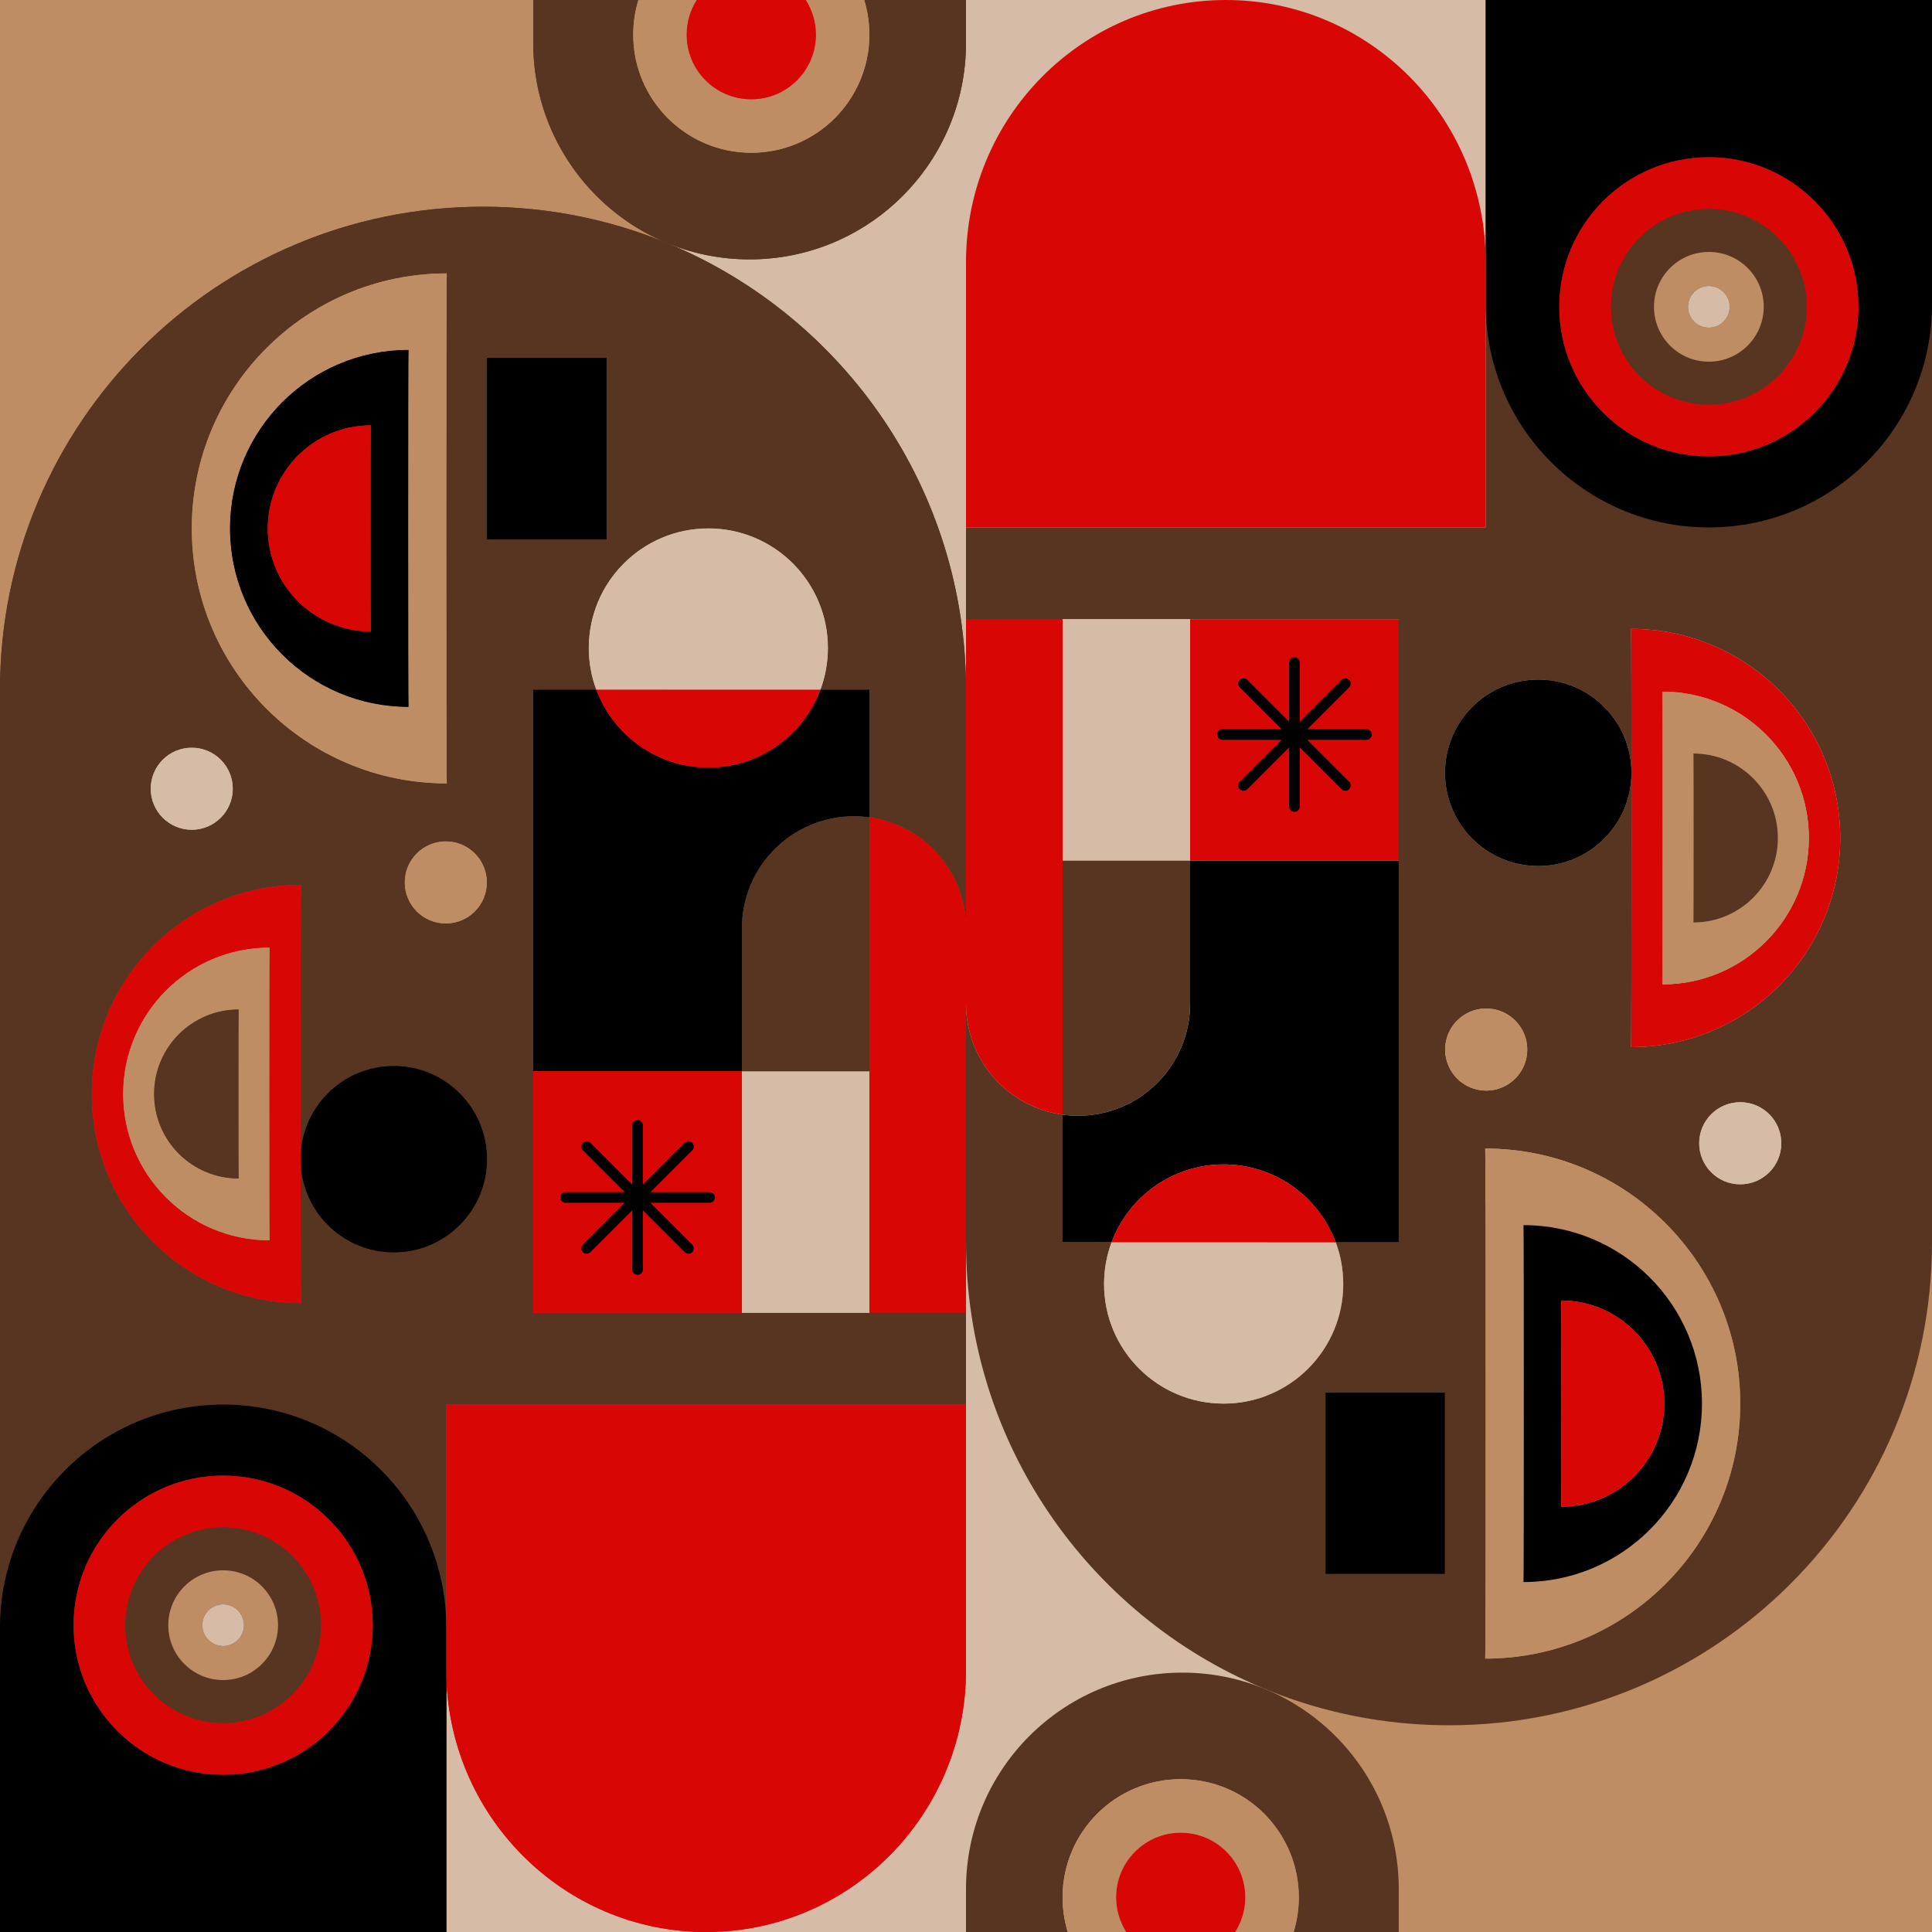 <?xml version="1.0" encoding="utf-8"?>
<!-- Generator: Adobe Illustrator 24.1.0, SVG Export Plug-In . SVG Version: 6.00 Build 0)  -->
<svg version="1.1" xmlns="http://www.w3.org/2000/svg" xmlns:xlink="http://www.w3.org/1999/xlink" x="0px" y="0px"
	 viewBox="0 0 2000 2000" style="enable-background:new 0 0 2000 2000;" xml:space="preserve">
<style type="text/css">
	.st0{fill:#D6BCA7;}
	.st1{fill:#BE8D63;}
	.st2{fill:#583521;}
	.st3{fill:none;}
	.st4{fill:#D80705;}
	.st5{fill:#543710;}
	.st6{clip-path:url(#SVGID_2_);fill:#D6BCA7;}
	.st7{clip-path:url(#SVGID_2_);fill:#BE8D63;}
	.st8{clip-path:url(#SVGID_2_);}
	.st9{clip-path:url(#SVGID_2_);fill:#D80705;}
	.st10{fill:#050505;}
	.st11{clip-path:url(#SVGID_4_);}
	.st12{fill:#D5BBA7;}
	.st13{clip-path:url(#SVGID_6_);}
	.st14{clip-path:url(#SVGID_8_);fill:#D6BCA7;}
	.st15{clip-path:url(#SVGID_8_);}
	.st16{fill:#FFFFFF;}
	.st17{clip-path:url(#SVGID_10_);fill:none;}
	.st18{clip-path:url(#SVGID_10_);}
</style>
<g id="Capa_1">
	<rect class="st0" width="2000" height="2000"/>
	<rect class="st1" width="687.96" height="754.29"/>
	<rect x="1312.04" y="1245.83" class="st1" width="687.96" height="754.29"/>
	<g>
		<path class="st2" d="M1000,960.97V714c0-207.56-126.47-385.57-306.56-461.2c-1.84-0.73-3.67-1.49-5.48-2.26
			C629.93,226.98,566.48,214,500,214h0C223.86,214,0,437.86,0,714v740v546h462v-546h538v-345H900v250H768H552v-250V714h65.24
			c-5.01-13.45-7.76-28.01-7.76-43.21c0-68.37,55.42-123.79,123.79-123.79s123.79,55.42,123.79,123.79c0,15.2-2.74,29.75-7.76,43.21
			H900v132.08C956.49,853.87,1000,902.34,1000,960.97z M504,913.5c0,23.47-19.03,42.5-42.5,42.5S419,936.97,419,913.5
			s19.03-42.5,42.5-42.5S504,890.03,504,913.5z M462.5,283c-0.61,0-0.61,528,0,528c-145.8,0-264-118.2-264-264S316.7,283,462.5,283z
			 M198.5,774c23.47,0,42.5,19.03,42.5,42.5S221.97,859,198.5,859S156,839.97,156,816.5S175.03,774,198.5,774z M311.5,916
			c-0.5,0-0.5,433,0,433C191.93,1349,95,1252.07,95,1132.5S191.93,916,311.5,916z M407.65,1296.49c-53.3,0-96.5-43.2-96.5-96.5
			s43.2-96.5,96.5-96.5s96.5,43.2,96.5,96.5S460.94,1296.49,407.65,1296.49z M627.89,558.45H504.15V370.53h123.75V558.45z"/>
		<path class="st3" d="M462,1685v-231H231C358.58,1454,462,1557.42,462,1685z"/>
		<path d="M231,1454L231,1454c-127.58,0-231,103.42-231,231v315h462v-273v-42C462,1557.42,358.58,1454,231,1454z M231,1837.24
			c-85.52,0-154.85-69.33-154.85-154.85c0-85.52,69.33-154.85,154.85-154.85s154.85,69.33,154.85,154.85
			C385.85,1767.91,316.52,1837.24,231,1837.24z"/>
		<path class="st4" d="M462,1454v233.04v41.73c0,149.8,120.44,271.23,269,271.23h0c148.56,0,269-121.44,269-271.23V1454H462z"/>
		<path class="st4" d="M231,1527.54c-85.52,0-154.85,69.33-154.85,154.85c0,85.52,69.33,154.85,154.85,154.85
			s154.85-69.33,154.85-154.85C385.85,1596.87,316.52,1527.54,231,1527.54z M231,1783.63c-55.91,0-101.23-45.32-101.23-101.23
			c0-55.91,45.32-101.23,101.23-101.23s101.23,45.32,101.23,101.23C332.23,1738.3,286.91,1783.63,231,1783.63z"/>
		<path class="st2" d="M231,1581.16c-55.91,0-101.23,45.32-101.23,101.23c0,55.91,45.32,101.23,101.23,101.23
			s101.23-45.32,101.23-101.23C332.23,1626.48,286.91,1581.16,231,1581.16z M231,1739.2c-31.37,0-56.81-25.43-56.81-56.81
			s25.43-56.81,56.81-56.81s56.81,25.43,56.81,56.81S262.37,1739.2,231,1739.2z"/>
		<path class="st1" d="M231,1625.58c-31.37,0-56.81,25.43-56.81,56.81s25.43,56.81,56.81,56.81s56.81-25.43,56.81-56.81
			S262.37,1625.58,231,1625.58z M231,1703.97c-11.92,0-21.57-9.66-21.57-21.57s9.66-21.57,21.57-21.57s21.57,9.66,21.57,21.57
			S242.92,1703.97,231,1703.97z"/>
		<circle class="st0" cx="231" cy="1682.39" r="21.57"/>
		<path d="M768,960.97c0-64.06,51.93-116,116-116h0c5.43,0,10.77,0.38,16,1.1V714h-50.68c-17.53,47.06-62.87,80.59-116.04,80.59
			c-53.17,0-98.5-33.52-116.04-80.59H552v395h216V960.97z"/>
		<path class="st4" d="M552,1109v250h216v-250H552z"/>
		<rect x="768" y="1109" class="st0" width="132" height="250"/>
		<path class="st4" d="M311.5,916C191.93,916,95,1012.93,95,1132.5S191.93,1349,311.5,1349C311,1349,311,916,311.5,916z M279,1284
			c-83.67,0-151.5-67.83-151.5-151.5S195.33,981,279,981C278.65,981,278.65,1284,279,1284z"/>
		<path class="st1" d="M127.5,1132.5c0,83.67,67.83,151.5,151.5,151.5c-0.35,0-0.35-303,0-303
			C195.33,981,127.5,1048.83,127.5,1132.5z M247,1220c-48.32,0-87.5-39.18-87.5-87.5s39.18-87.5,87.5-87.5
			C246.8,1045,246.8,1220,247,1220z"/>
		<path class="st2" d="M159.5,1132.5c0,48.32,39.18,87.5,87.5,87.5c-0.2,0-0.2-175,0-175C198.68,1045,159.5,1084.18,159.5,1132.5z"
			/>
		<path class="st1" d="M462.5,811c-0.61,0-0.61-528,0-528c-145.8,0-264,118.2-264,264S316.7,811,462.5,811z M422.87,362.26
			c-0.43,0-0.43,369.48,0,369.48c-102.03,0-184.74-82.71-184.74-184.74S320.84,362.26,422.87,362.26z"/>
		<path d="M422.87,731.74c-0.43,0-0.43-369.48,0-369.48c-102.03,0-184.74,82.71-184.74,184.74S320.84,731.74,422.87,731.74z
			 M383.85,440.3c-0.25,0-0.25,213.39,0,213.39c-58.93,0-106.7-47.77-106.7-106.7S324.92,440.3,383.85,440.3z"/>
		<path class="st4" d="M383.85,653.7c-0.25,0-0.25-213.39,0-213.39c-58.93,0-106.7,47.77-106.7,106.7S324.92,653.7,383.85,653.7z"/>
		<circle class="st1" cx="461.5" cy="913.5" r="42.5"/>
		<circle class="st0" cx="198.5" cy="816.5" r="42.5"/>
		<circle cx="407.65" cy="1199.99" r="96.5"/>
		<path class="st0" d="M857.07,670.79c0-68.37-55.42-123.79-123.79-123.79s-123.79,55.42-123.79,123.79
			c0,15.2,2.74,29.75,7.76,43.21h232.07C854.33,700.55,857.07,685.99,857.07,670.79z"/>
		<path class="st4" d="M733.28,794.59c53.17,0,98.5-33.52,116.04-80.59H617.24C634.77,761.06,680.11,794.59,733.28,794.59z"/>
		<rect x="504.15" y="370.53" width="123.75" height="187.91"/>
		<path class="st2" d="M776,268.51L776,268.51c123.71,0,224-100.29,224-224V0H894.64c3.48,11.35,5.36,23.41,5.36,35.91v0
			c0,67.53-54.74,122.27-122.27,122.27h0c-67.53,0-122.27-54.74-122.27-122.27v0c0-12.5,1.88-24.55,5.36-35.91H552v44.51
			c0,92.46,56.02,171.82,135.96,206.03c1.83,0.74,3.66,1.5,5.48,2.26C718.99,262.94,746.84,268.51,776,268.51z"/>
		<path d="M687.96,250.54c1.82,0.78,3.64,1.53,5.48,2.26C691.62,252.04,689.79,251.28,687.96,250.54z"/>
		<path class="st1" d="M655.47,35.91c0,67.53,54.74,122.27,122.27,122.27h0c67.53,0,122.27-54.74,122.27-122.27v0
			c0-12.5-1.88-24.55-5.36-35.91h-60.48c6.62,10.38,10.47,22.69,10.47,35.91v0c0,36.94-29.95,66.89-66.89,66.89h0
			c-36.94,0-66.89-29.95-66.89-66.89v0c0-13.22,3.85-25.53,10.47-35.91h-60.48C657.35,11.35,655.47,23.41,655.47,35.91L655.47,35.91
			z"/>
		<path class="st4" d="M710.84,35.91L710.84,35.91c0,36.94,29.95,66.89,66.89,66.89h0c36.94,0,66.89-29.95,66.89-66.89v0
			c0-13.22-3.85-25.53-10.47-35.91H721.31C714.69,10.38,710.84,22.69,710.84,35.91z"/>
		<path class="st4" d="M900,846.08V1109h100V960.97C1000,902.34,956.49,853.87,900,846.08z"/>
		<path class="st2" d="M884,844.97L884,844.97c-64.07,0-116,51.93-116,116V1109h132V846.08C894.77,845.35,889.43,844.97,884,844.97z
			"/>
		<g>
			<g>
				<path d="M660,1319.69c-3.04,0-5.5-2.46-5.5-5.5v-61.28l-43.33,43.33c-2.15,2.15-5.63,2.15-7.78,0
					c-1.07-1.07-1.61-2.48-1.61-3.89s0.54-2.82,1.61-3.89l43.33-43.33h-61.28c-3.04,0-5.5-2.46-5.5-5.5s2.46-5.5,5.5-5.5h61.28
					l-43.33-43.33c-1.07-1.07-1.61-2.48-1.61-3.89s0.54-2.82,1.61-3.89c2.15-2.15,5.63-2.15,7.78,0l43.33,43.33v-61.28
					c0-3.04,2.46-5.5,5.5-5.5s5.5,2.46,5.5,5.5v61.28l43.33-43.33c2.15-2.15,5.63-2.15,7.78,0c1.07,1.07,1.61,2.48,1.61,3.89
					s-0.54,2.82-1.61,3.89l-43.33,43.33h61.28c3.04,0,5.5,2.46,5.5,5.5s-2.46,5.5-5.5,5.5h-61.28l43.33,43.33
					c1.07,1.07,1.61,2.48,1.61,3.89s-0.54,2.82-1.61,3.89c-2.15,2.15-5.63,2.15-7.78,0l-43.33-43.33v61.28
					C665.5,1317.23,663.04,1319.69,660,1319.69z"/>
			</g>
		</g>
	</g>
	<g>
		<path class="st2" d="M1000,960.97V714c0-207.56-126.47-385.57-306.56-461.2c-1.84-0.73-3.67-1.49-5.48-2.26
			C629.93,226.98,566.48,214,500,214h0C223.86,214,0,437.86,0,714v740v546h462v-546h538v-345H900v250H768H552v-250V714h65.24
			c-5.01-13.45-7.76-28.01-7.76-43.21c0-68.37,55.42-123.79,123.79-123.79s123.79,55.42,123.79,123.79c0,15.2-2.74,29.75-7.76,43.21
			H900v132.08C956.49,853.87,1000,902.34,1000,960.97z M504,913.5c0,23.47-19.03,42.5-42.5,42.5S419,936.97,419,913.5
			s19.03-42.5,42.5-42.5S504,890.03,504,913.5z M462.5,283c-0.61,0-0.61,528,0,528c-145.8,0-264-118.2-264-264S316.7,283,462.5,283z
			 M198.5,774c23.47,0,42.5,19.03,42.5,42.5S221.97,859,198.5,859S156,839.97,156,816.5S175.03,774,198.5,774z M311.5,916
			c-0.5,0-0.5,433,0,433C191.93,1349,95,1252.07,95,1132.5S191.93,916,311.5,916z M407.65,1296.49c-53.3,0-96.5-43.2-96.5-96.5
			s43.2-96.5,96.5-96.5s96.5,43.2,96.5,96.5S460.94,1296.49,407.65,1296.49z M627.89,558.45H504.15V370.53h123.75V558.45z"/>
		<path class="st3" d="M462,1685v-231H231C358.58,1454,462,1557.42,462,1685z"/>
		<path d="M231,1454L231,1454c-127.58,0-231,103.42-231,231v315h462v-273v-42C462,1557.42,358.58,1454,231,1454z M231,1837.24
			c-85.52,0-154.85-69.33-154.85-154.85c0-85.52,69.33-154.85,154.85-154.85s154.85,69.33,154.85,154.85
			C385.85,1767.91,316.52,1837.24,231,1837.24z"/>
		<path class="st4" d="M462,1454v233.04v41.73c0,149.8,120.44,271.23,269,271.23h0c148.56,0,269-121.44,269-271.23V1454H462z"/>
		<path class="st4" d="M231,1527.54c-85.52,0-154.85,69.33-154.85,154.85c0,85.52,69.33,154.85,154.85,154.85
			s154.85-69.33,154.85-154.85C385.85,1596.87,316.52,1527.54,231,1527.54z M231,1783.63c-55.91,0-101.23-45.32-101.23-101.23
			c0-55.91,45.32-101.23,101.23-101.23s101.23,45.32,101.23,101.23C332.23,1738.3,286.91,1783.63,231,1783.63z"/>
		<path class="st2" d="M231,1581.16c-55.91,0-101.23,45.32-101.23,101.23c0,55.91,45.32,101.23,101.23,101.23
			s101.23-45.32,101.23-101.23C332.23,1626.48,286.91,1581.16,231,1581.16z M231,1739.2c-31.37,0-56.81-25.43-56.81-56.81
			s25.43-56.81,56.81-56.81s56.81,25.43,56.81,56.81S262.37,1739.2,231,1739.2z"/>
		<path class="st1" d="M231,1625.58c-31.37,0-56.81,25.43-56.81,56.81s25.43,56.81,56.81,56.81s56.81-25.43,56.81-56.81
			S262.37,1625.58,231,1625.58z M231,1703.97c-11.92,0-21.57-9.66-21.57-21.57s9.66-21.57,21.57-21.57s21.57,9.66,21.57,21.57
			S242.92,1703.97,231,1703.97z"/>
		<circle class="st0" cx="231" cy="1682.39" r="21.57"/>
		<path d="M768,960.97c0-64.06,51.93-116,116-116h0c5.43,0,10.77,0.38,16,1.1V714h-50.68c-17.53,47.06-62.87,80.59-116.04,80.59
			c-53.17,0-98.5-33.52-116.04-80.59H552v395h216V960.97z"/>
		<path class="st4" d="M552,1109v250h216v-250H552z"/>
		<rect x="768" y="1109" class="st0" width="132" height="250"/>
		<path class="st4" d="M311.5,916C191.93,916,95,1012.93,95,1132.5S191.93,1349,311.5,1349C311,1349,311,916,311.5,916z M279,1284
			c-83.67,0-151.5-67.83-151.5-151.5S195.33,981,279,981C278.65,981,278.65,1284,279,1284z"/>
		<path class="st1" d="M127.5,1132.5c0,83.67,67.83,151.5,151.5,151.5c-0.35,0-0.35-303,0-303
			C195.33,981,127.5,1048.83,127.5,1132.5z M247,1220c-48.32,0-87.5-39.18-87.5-87.5s39.18-87.5,87.5-87.5
			C246.8,1045,246.8,1220,247,1220z"/>
		<path class="st2" d="M159.5,1132.5c0,48.32,39.18,87.5,87.5,87.5c-0.2,0-0.2-175,0-175C198.68,1045,159.5,1084.18,159.5,1132.5z"
			/>
		<path class="st1" d="M462.5,811c-0.61,0-0.61-528,0-528c-145.8,0-264,118.2-264,264S316.7,811,462.5,811z M422.87,362.26
			c-0.43,0-0.43,369.48,0,369.48c-102.03,0-184.74-82.71-184.74-184.74S320.84,362.26,422.87,362.26z"/>
		<path d="M422.87,731.74c-0.43,0-0.43-369.48,0-369.48c-102.03,0-184.74,82.71-184.74,184.74S320.84,731.74,422.87,731.74z
			 M383.85,440.3c-0.25,0-0.25,213.39,0,213.39c-58.93,0-106.7-47.77-106.7-106.7S324.92,440.3,383.85,440.3z"/>
		<path class="st4" d="M383.85,653.7c-0.25,0-0.25-213.39,0-213.39c-58.93,0-106.7,47.77-106.7,106.7S324.92,653.7,383.85,653.7z"/>
		<circle class="st1" cx="461.5" cy="913.5" r="42.5"/>
		<circle class="st0" cx="198.5" cy="816.5" r="42.5"/>
		<circle cx="407.65" cy="1199.99" r="96.5"/>
		<path class="st0" d="M857.07,670.79c0-68.37-55.42-123.79-123.79-123.79s-123.79,55.42-123.79,123.79
			c0,15.2,2.74,29.75,7.76,43.21h232.07C854.33,700.55,857.07,685.99,857.07,670.79z"/>
		<path class="st4" d="M733.28,794.59c53.17,0,98.5-33.52,116.04-80.59H617.24C634.77,761.06,680.11,794.59,733.28,794.59z"/>
		<rect x="504.15" y="370.53" width="123.75" height="187.91"/>
		<path class="st2" d="M776,268.51L776,268.51c123.71,0,224-100.29,224-224V0H894.64c3.48,11.35,5.36,23.41,5.36,35.91v0
			c0,67.53-54.74,122.27-122.27,122.27h0c-67.53,0-122.27-54.74-122.27-122.27v0c0-12.5,1.88-24.55,5.36-35.91H552v44.51
			c0,92.46,56.02,171.82,135.96,206.03c1.83,0.74,3.66,1.5,5.48,2.26C718.99,262.94,746.84,268.51,776,268.51z"/>
		<path d="M687.96,250.54c1.82,0.78,3.64,1.53,5.48,2.26C691.62,252.04,689.79,251.28,687.96,250.54z"/>
		<path class="st1" d="M655.47,35.91c0,67.53,54.74,122.27,122.27,122.27h0c67.53,0,122.27-54.74,122.27-122.27v0
			c0-12.5-1.88-24.55-5.36-35.91h-60.48c6.62,10.38,10.47,22.69,10.47,35.91v0c0,36.94-29.95,66.89-66.89,66.89h0
			c-36.94,0-66.89-29.95-66.89-66.89v0c0-13.22,3.85-25.53,10.47-35.91h-60.48C657.35,11.35,655.47,23.41,655.47,35.91L655.47,35.91
			z"/>
		<path class="st4" d="M710.84,35.91L710.84,35.91c0,36.94,29.95,66.89,66.89,66.89h0c36.94,0,66.89-29.95,66.89-66.89v0
			c0-13.22-3.85-25.53-10.47-35.91H721.31C714.69,10.38,710.84,22.69,710.84,35.91z"/>
		<path class="st4" d="M900,846.08V1359h100V960.97C1000,902.34,956.49,853.87,900,846.08z"/>
		<path class="st2" d="M884,844.97L884,844.97c-64.07,0-116,51.93-116,116V1109h132V846.08C894.77,845.35,889.43,844.97,884,844.97z
			"/>
		<g>
			<g>
				<path d="M660,1319.69c-3.04,0-5.5-2.46-5.5-5.5v-61.28l-43.33,43.33c-2.15,2.15-5.63,2.15-7.78,0
					c-1.07-1.07-1.61-2.48-1.61-3.89s0.54-2.82,1.61-3.89l43.33-43.33h-61.28c-3.04,0-5.5-2.46-5.5-5.5s2.46-5.5,5.5-5.5h61.28
					l-43.33-43.33c-1.07-1.07-1.61-2.48-1.61-3.89s0.54-2.82,1.61-3.89c2.15-2.15,5.63-2.15,7.78,0l43.33,43.33v-61.28
					c0-3.04,2.46-5.5,5.5-5.5s5.5,2.46,5.5,5.5v61.28l43.33-43.33c2.15-2.15,5.63-2.15,7.78,0c1.07,1.07,1.61,2.48,1.61,3.89
					s-0.54,2.82-1.61,3.89l-43.33,43.33h61.28c3.04,0,5.5,2.46,5.5,5.5s-2.46,5.5-5.5,5.5h-61.28l43.33,43.33
					c1.07,1.07,1.61,2.48,1.61,3.89s-0.54,2.82-1.61,3.89c-2.15,2.15-5.63,2.15-7.78,0l-43.33-43.33v61.28
					C665.5,1317.23,663.04,1319.69,660,1319.69z"/>
			</g>
		</g>
	</g>
	<g>
		<path class="st2" d="M1000,1039.03V1286c0,207.56,126.47,385.57,306.56,461.2c1.84,0.73,3.67,1.49,5.48,2.26
			c58.03,23.56,121.48,36.54,187.96,36.54h0c276.14,0,500-223.86,500-500V546V0h-462v546h-538v345h100V641h132h216v250v395h-65.24
			c5.01,13.45,7.76,28.01,7.76,43.21c0,68.37-55.42,123.79-123.79,123.79c-68.37,0-123.79-55.42-123.79-123.79
			c0-15.2,2.74-29.75,7.76-43.21H1100v-132.08C1043.51,1146.13,1000,1097.66,1000,1039.03z M1496,1086.5
			c0-23.47,19.03-42.5,42.5-42.5c23.47,0,42.5,19.03,42.5,42.5s-19.03,42.5-42.5,42.5C1515.03,1129,1496,1109.97,1496,1086.5z
			 M1537.5,1717c0.61,0,0.61-528,0-528c145.8,0,264,118.2,264,264S1683.3,1717,1537.5,1717z M1801.5,1226
			c-23.47,0-42.5-19.03-42.5-42.5s19.03-42.5,42.5-42.5c23.47,0,42.5,19.03,42.5,42.5S1824.97,1226,1801.5,1226z M1688.5,1084
			c0.5,0,0.5-433,0-433c119.57,0,216.5,96.93,216.5,216.5S1808.07,1084,1688.5,1084z M1592.35,703.51c53.3,0,96.5,43.2,96.5,96.5
			s-43.2,96.5-96.5,96.5c-53.3,0-96.5-43.2-96.5-96.5S1539.06,703.51,1592.35,703.51z M1372.11,1441.55h123.75v187.91h-123.75
			V1441.55z"/>
		<path class="st3" d="M1538,315v231h231C1641.42,546,1538,442.58,1538,315z"/>
		<path d="M1769,546L1769,546c127.58,0,231-103.42,231-231V0h-462v273v42C1538,442.58,1641.42,546,1769,546z M1769,162.76
			c85.52,0,154.85,69.33,154.85,154.85c0,85.52-69.33,154.85-154.85,154.85s-154.85-69.33-154.85-154.85
			C1614.15,232.09,1683.48,162.76,1769,162.76z"/>
		<path class="st4" d="M1538,546V312.96v-41.73C1538,121.44,1417.56,0,1269,0h0c-148.56,0-269,121.44-269,271.23V546H1538z"/>
		<path class="st4" d="M1769,472.46c85.52,0,154.85-69.33,154.85-154.85c0-85.52-69.33-154.85-154.85-154.85
			s-154.85,69.33-154.85,154.85C1614.15,403.13,1683.48,472.46,1769,472.46z M1769,216.37c55.91,0,101.23,45.32,101.23,101.23
			c0,55.91-45.32,101.23-101.23,101.23s-101.23-45.32-101.23-101.23C1667.77,261.7,1713.09,216.37,1769,216.37z"/>
		<path class="st2" d="M1769,418.84c55.91,0,101.23-45.32,101.23-101.23c0-55.91-45.32-101.23-101.23-101.23
			s-101.23,45.32-101.23,101.23C1667.77,373.52,1713.09,418.84,1769,418.84z M1769,260.8c31.37,0,56.81,25.43,56.81,56.81
			s-25.43,56.81-56.81,56.81c-31.37,0-56.81-25.43-56.81-56.81S1737.63,260.8,1769,260.8z"/>
		<path class="st1" d="M1769,374.42c31.37,0,56.81-25.43,56.81-56.81s-25.43-56.81-56.81-56.81c-31.37,0-56.81,25.43-56.81,56.81
			S1737.63,374.42,1769,374.42z M1769,296.03c11.92,0,21.57,9.66,21.57,21.57s-9.66,21.57-21.57,21.57s-21.57-9.66-21.57-21.57
			S1757.08,296.03,1769,296.03z"/>
		<circle class="st0" cx="1769" cy="317.61" r="21.57"/>
		<path d="M1232,1039.03c0,64.06-51.93,116-116,116h0c-5.43,0-10.77-0.38-16-1.1V1286h50.68c17.53-47.06,62.87-80.59,116.04-80.59
			c53.17,0,98.5,33.52,116.04,80.59H1448V891h-216V1039.03z"/>
		<path class="st4" d="M1448,891V641h-216v250H1448z"/>
		<rect x="1100" y="641" class="st0" width="132" height="250"/>
		<path class="st4" d="M1688.5,1084c119.57,0,216.5-96.93,216.5-216.5S1808.07,651,1688.5,651C1689,651,1689,1084,1688.5,1084z
			 M1721,716c83.67,0,151.5,67.83,151.5,151.5S1804.67,1019,1721,1019C1721.35,1019,1721.35,716,1721,716z"/>
		<path class="st1" d="M1872.5,867.5c0-83.67-67.83-151.5-151.5-151.5c0.35,0,0.35,303,0,303
			C1804.67,1019,1872.5,951.17,1872.5,867.5z M1753,780c48.32,0,87.5,39.18,87.5,87.5S1801.32,955,1753,955
			C1753.2,955,1753.2,780,1753,780z"/>
		<path class="st2" d="M1840.5,867.5c0-48.32-39.18-87.5-87.5-87.5c0.2,0,0.2,175,0,175C1801.32,955,1840.5,915.82,1840.5,867.5z"/>
		<path class="st1" d="M1537.5,1189c0.61,0,0.61,528,0,528c145.8,0,264-118.2,264-264S1683.3,1189,1537.5,1189z M1577.13,1637.74
			c0.43,0,0.43-369.48,0-369.48c102.03,0,184.74,82.71,184.74,184.74S1679.16,1637.74,1577.13,1637.74z"/>
		<path d="M1577.13,1268.26c0.43,0,0.43,369.48,0,369.48c102.03,0,184.74-82.71,184.74-184.74S1679.16,1268.26,1577.13,1268.26z
			 M1616.15,1559.7c0.25,0,0.25-213.4,0-213.4c58.93,0,106.7,47.77,106.7,106.7S1675.08,1559.7,1616.15,1559.7z"/>
		<path class="st4" d="M1616.15,1346.3c0.25,0,0.25,213.4,0,213.4c58.93,0,106.7-47.77,106.7-106.7S1675.08,1346.3,1616.15,1346.3z"
			/>
		<circle class="st1" cx="1538.5" cy="1086.5" r="42.5"/>
		<circle class="st0" cx="1801.5" cy="1183.5" r="42.5"/>
		<circle cx="1592.35" cy="800.01" r="96.5"/>
		<path class="st0" d="M1142.93,1329.21c0,68.37,55.42,123.79,123.79,123.79c68.37,0,123.79-55.42,123.79-123.79
			c0-15.2-2.74-29.75-7.76-43.21h-232.07C1145.67,1299.45,1142.93,1314.01,1142.93,1329.21z"/>
		<path class="st4" d="M1266.72,1205.41c-53.17,0-98.5,33.52-116.04,80.59h232.07C1365.23,1238.94,1319.89,1205.41,1266.72,1205.41z
			"/>
		<rect x="1372.11" y="1441.55" width="123.75" height="187.91"/>
		<path class="st2" d="M1224,1731.49L1224,1731.49c-123.71,0-224,100.29-224,224V2000h105.36c-3.48-11.35-5.36-23.41-5.36-35.91v0
			c0-67.53,54.74-122.27,122.27-122.27h0c67.53,0,122.27,54.74,122.27,122.27v0c0,12.5-1.88,24.55-5.36,35.91H1448v-44.51
			c0-92.46-56.02-171.82-135.96-206.03c-1.83-0.74-3.66-1.5-5.48-2.26C1281.01,1737.06,1253.16,1731.49,1224,1731.49z"/>
		<path d="M1312.04,1749.46c-1.82-0.78-3.64-1.53-5.48-2.26C1308.38,1747.96,1310.21,1748.72,1312.04,1749.46z"/>
		<path class="st1" d="M1344.53,1964.09c0-67.53-54.74-122.27-122.27-122.27h0c-67.53,0-122.27,54.74-122.27,122.27v0
			c0,12.5,1.88,24.55,5.36,35.91h60.48c-6.62-10.38-10.47-22.69-10.47-35.91v0c0-36.94,29.95-66.89,66.89-66.89h0
			c36.94,0,66.89,29.95,66.89,66.89v0c0,13.22-3.85,25.53-10.47,35.91h60.48C1342.65,1988.65,1344.53,1976.59,1344.53,1964.09
			L1344.53,1964.09z"/>
		<path class="st4" d="M1289.16,1964.09L1289.16,1964.09c0-36.94-29.95-66.89-66.89-66.89h0c-36.94,0-66.89,29.95-66.89,66.89v0
			c0,13.22,3.85,25.53,10.47,35.91h112.85C1285.31,1989.62,1289.16,1977.31,1289.16,1964.09z"/>
		<path class="st4" d="M1100,1153.92V641h-100v398.03C1000,1097.66,1043.51,1146.13,1100,1153.92z"/>
		<path class="st2" d="M1116,1155.03L1116,1155.03c64.07,0,116-51.93,116-116V891h-132v262.92
			C1105.23,1154.65,1110.57,1155.03,1116,1155.03z"/>
		<g>
			<g>
				<path d="M1340,680.31c3.04,0,5.5,2.46,5.5,5.5v61.28l43.33-43.33c2.15-2.15,5.63-2.15,7.78,0c1.07,1.07,1.61,2.48,1.61,3.89
					s-0.54,2.82-1.61,3.89l-43.33,43.33h61.28c3.04,0,5.5,2.46,5.5,5.5s-2.46,5.5-5.5,5.5h-61.28l43.33,43.33
					c1.07,1.07,1.61,2.48,1.61,3.89s-0.54,2.82-1.61,3.89c-2.15,2.15-5.63,2.15-7.78,0l-43.33-43.33v61.28c0,3.04-2.46,5.5-5.5,5.5
					s-5.5-2.46-5.5-5.5v-61.28l-43.33,43.33c-2.15,2.15-5.63,2.15-7.78,0c-1.07-1.07-1.61-2.48-1.61-3.89s0.54-2.82,1.61-3.89
					l43.33-43.33h-61.28c-3.04,0-5.5-2.46-5.5-5.5s2.46-5.5,5.5-5.5h61.28l-43.33-43.33c-1.07-1.07-1.61-2.48-1.61-3.89
					s0.54-2.82,1.61-3.89c2.15-2.15,5.63-2.15,7.78,0l43.33,43.33v-61.28C1334.5,682.77,1336.96,680.31,1340,680.31z"/>
			</g>
		</g>
	</g>
</g>
<g id="Capa_2">
</g>
<g id="Capa_3">
</g>
</svg>
